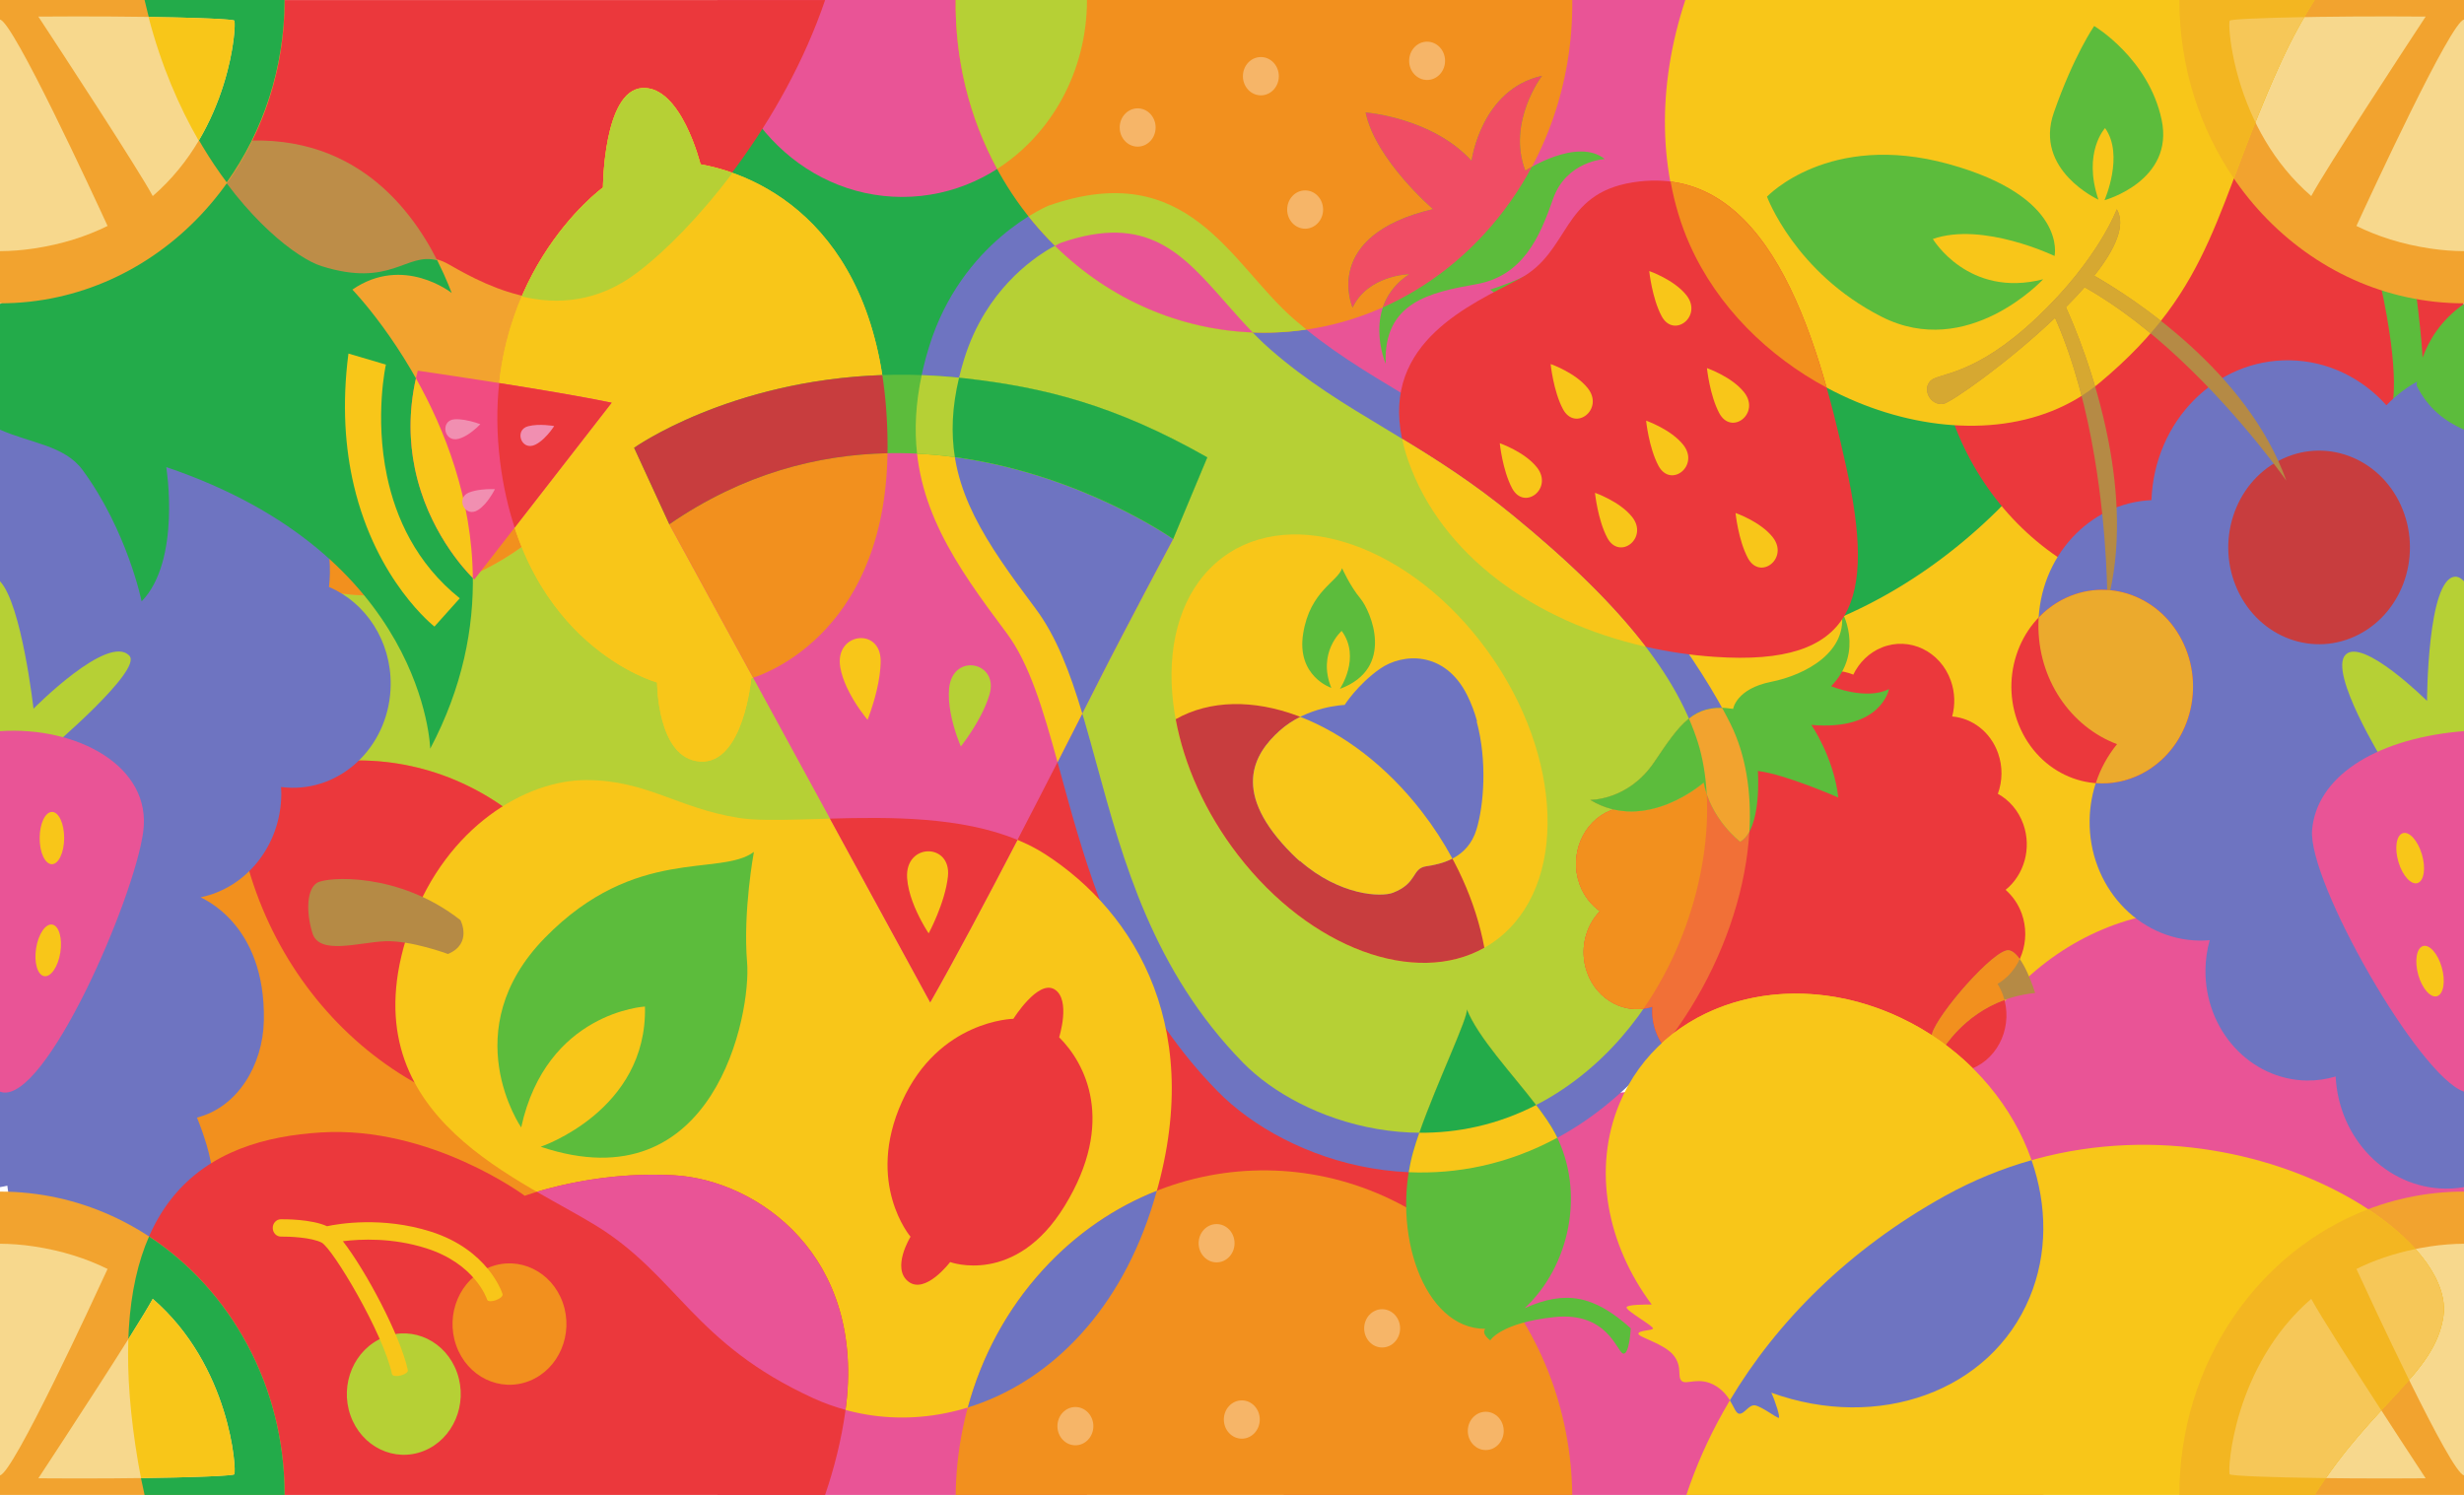 <?xml version="1.0" encoding="UTF-8"?><svg xmlns="http://www.w3.org/2000/svg" xmlns:xlink="http://www.w3.org/1999/xlink" height="388.3" preserveAspectRatio="xMidYMid meet" version="1.0" viewBox="0.0 -0.0 640.0 388.3" width="640.0" zoomAndPan="magnify"><defs><clipPath id="a"><path d="M 333 283 L 531 283 L 531 388.328 L 333 388.328 Z M 333 283"/></clipPath><clipPath id="b"><path d="M 186 337 L 283 337 L 283 388.328 L 186 388.328 Z M 186 337"/></clipPath><clipPath id="c"><path d="M 566 309 L 640 309 L 640 388.328 L 566 388.328 Z M 566 309"/></clipPath><clipPath id="d"><path d="M 33 294 L 221 294 L 221 388.328 L 33 388.328 Z M 33 294"/></clipPath><clipPath id="e"><path d="M 0 309 L 74 309 L 74 388.328 L 0 388.328 Z M 0 309"/></clipPath><clipPath id="f"><path d="M 33 321 L 74 321 L 74 388.328 L 33 388.328 Z M 33 321"/></clipPath><clipPath id="g"><path d="M 438 297 L 635 297 L 635 388.328 L 438 388.328 Z M 438 297"/></clipPath><clipPath id="h"><path d="M 566 314 L 635 314 L 635 388.328 L 566 388.328 Z M 566 314"/></clipPath><clipPath id="i"><path d="M 248 304 L 409 304 L 409 388.328 L 248 388.328 Z M 248 304"/></clipPath></defs><g><g><path d="M 470.461 79.426 C 445.805 62.879 430.34 28.559 443.066 -0.004 L 400.031 -0.004 C 388.078 42.723 347.77 65.203 306.785 72.625 C 328.996 130.152 376.766 169.945 432.125 169.945 C 481.41 169.945 524.688 138.395 549.262 90.871 C 523.188 98.445 494.965 96.043 470.461 79.426" fill="#e95496"/></g><g><path d="M 595.016 173.105 C 595.016 227.074 553.965 270.824 503.332 270.824 C 452.699 270.824 411.652 227.074 411.652 173.105 C 411.652 119.133 452.699 75.383 503.332 75.383 C 553.965 75.383 595.016 119.133 595.016 173.105" fill="#f8c619"/></g><g><path d="M 595.016 173.105 C 595.016 227.074 553.965 270.824 503.332 270.824 C 452.699 270.824 411.652 227.074 411.652 173.105 C 411.652 119.133 452.699 75.383 503.332 75.383 C 553.965 75.383 595.016 119.133 595.016 173.105" fill="#f8c619"/></g><g><path d="M 550.172 89.086 C 536.461 80.387 520.445 75.383 503.332 75.383 C 454.266 75.383 414.207 116.465 411.77 168.117 C 418.414 169.316 425.207 169.945 432.125 169.945 C 482.023 169.945 525.766 137.605 550.172 89.086" fill="#23ab4a"/></g><g><path d="M 237.934 197.715 C 237.934 249.91 198.234 292.219 149.266 292.219 C 100.297 292.219 60.598 249.91 60.598 197.715 C 60.598 145.516 100.297 103.203 149.266 103.203 C 198.234 103.203 237.934 145.516 237.934 197.715" fill="#b6d035"/></g><g><path d="M 161.664 270.73 C 161.664 311.152 130.922 343.918 93 343.918 C 55.078 343.918 24.336 311.152 24.336 270.73 C 24.336 230.309 55.078 197.539 93 197.539 C 130.922 197.539 161.664 230.309 161.664 270.73" fill="#f2901e"/></g><g><path d="M 93 197.539 C 81.418 197.539 70.516 200.609 60.941 206.008 C 64.883 254.316 102.918 292.219 149.266 292.219 C 152.484 292.219 155.664 292.031 158.797 291.676 C 160.652 285.035 161.664 278.012 161.664 270.73 C 161.664 230.309 130.922 197.539 93 197.539" fill="#eb383c"/></g><g><path d="M 640 309.535 C 640 349.957 609.258 382.727 571.332 382.727 C 533.41 382.727 502.668 349.957 502.668 309.535 C 502.668 269.113 533.41 236.344 571.332 236.344 C 609.258 236.344 640 269.113 640 309.535" fill="#e95496"/></g><g clip-path="url(#a)"><path d="M 432.125 283.164 C 377.633 283.164 333.457 330.246 333.457 388.328 L 530.789 388.328 C 530.789 330.246 486.613 283.164 432.125 283.164" fill="#e95496"/></g><g><path d="M 299.965 85.809 C 299.965 126.234 269.219 159.004 231.297 159.004 C 193.371 159.004 162.629 126.234 162.629 85.809 C 162.629 45.391 193.371 12.621 231.297 12.621 C 269.219 12.621 299.965 45.391 299.965 85.809" fill="#23ab4a"/></g><g><path d="M 165.586 81.504 C 165.586 121.93 134.84 154.695 96.918 154.695 C 58.996 154.695 28.25 121.93 28.25 81.504 C 28.25 41.086 58.996 8.316 96.918 8.316 C 134.84 8.316 165.586 41.086 165.586 81.504" fill="#f2a32f"/></g><g><path d="M 162.199 104.211 C 157.977 103.551 153.66 103.203 149.266 103.203 C 116.621 103.203 88.105 122.012 72.715 150.008 C 80.242 153.031 88.398 154.695 96.918 154.695 C 127.402 154.695 153.234 133.516 162.199 104.211" fill="#f2901e"/></g><g><path d="M 640 82.957 C 640 123.379 609.258 156.145 571.332 156.145 C 533.41 156.145 502.668 123.379 502.668 82.957 C 502.668 42.535 533.41 9.766 571.332 9.766 C 609.258 9.766 640 42.535 640 82.957" fill="#eb383c"/></g><g><path d="M 400.5 254.293 C 400.5 306.934 360.465 349.602 311.082 349.602 C 261.699 349.602 221.668 306.934 221.668 254.293 C 221.668 201.66 261.699 158.988 311.082 158.988 C 360.465 158.988 400.5 201.66 400.5 254.293" fill="#eb383c"/></g><g clip-path="url(#b)"><path d="M 234.332 337.168 C 207.82 337.168 186.332 360.074 186.332 388.328 L 282.332 388.328 C 282.332 360.074 260.844 337.168 234.332 337.168" fill="#e95496"/></g><g><path d="M 234.332 51.156 C 207.82 51.156 186.332 28.25 186.332 -0.004 L 282.332 -0.004 C 282.332 28.25 260.844 51.156 234.332 51.156" fill="#e95496"/></g><g><path d="M 272.379 53.41 C 308.723 40.727 319.562 68.438 335.977 82.797 C 354.387 98.891 374.074 105.5 398.949 125.898 C 423.824 146.293 442.141 173.227 449.473 188.02 C 464.145 217.617 445.645 269.23 409.863 292.383 C 374.074 315.523 334.223 301.852 316.211 283.422 C 275.703 241.98 278.398 187.047 261.426 164.402 C 244.445 141.754 231.293 122.613 241.312 90.086 C 249.789 62.594 272.379 53.41 272.379 53.41" fill="#6e74c1"/></g><g><path d="M 275.602 63.059 C 274.148 63.699 263.547 68.727 255.812 81.309 C 253.723 84.723 251.844 88.695 250.43 93.277 C 242.105 120.309 252.031 135.488 268.922 158.016 C 276.523 168.16 280.383 182.262 284.855 198.598 C 291.723 223.703 299.512 252.164 322.855 276.043 C 337.934 291.473 373.355 304.027 404.887 283.633 C 437.973 262.242 448.809 217.449 440.992 192.801 C 434.805 173.316 418.035 154.449 393.098 134.004 C 380.957 124.043 370.152 117.551 359.715 111.27 C 349.348 105.043 339.562 99.152 329.898 90.699 C 325.777 87.102 322.117 82.922 318.57 78.879 C 307.039 65.742 297.922 55.367 275.602 63.059" fill="#b6d035"/></g><g><path d="M 315.836 146.215 C 298.418 161.488 300.996 195.496 321.59 222.16 C 342.184 248.816 372.996 258.035 390.422 242.746 C 407.84 227.469 405.262 193.461 384.664 166.809 C 364.074 140.145 333.258 130.922 315.836 146.215" fill="#f8c619"/></g><g><path d="M 305.375 186.824 C 307.547 198.617 312.992 211.027 321.59 222.16 C 340.383 246.484 367.676 256.277 385.547 246.188 C 383.375 234.398 377.93 221.988 369.328 210.863 C 350.547 186.531 323.246 176.734 305.375 186.824" fill="#c83d3e"/></g><g><path d="M 518.969 195.625 C 517 190.09 512.25 186.555 507.062 186.113 C 507.852 183.152 507.809 179.906 506.703 176.809 C 503.984 169.156 495.957 165.301 488.777 168.199 C 485.441 169.547 482.895 172.117 481.375 175.246 C 478.289 173.98 474.777 173.855 471.441 175.199 C 468.094 176.551 465.531 179.145 464.02 182.293 C 461.695 181.895 459.25 182.105 456.895 183.059 C 451.453 185.254 448.066 190.699 447.922 196.535 C 444.547 194.691 440.484 194.305 436.66 195.848 C 430.906 198.172 427.453 204.121 427.699 210.328 C 424.758 209.27 421.461 209.25 418.332 210.512 C 411.152 213.414 407.535 221.969 410.254 229.621 C 411.324 232.633 413.227 235.043 415.562 236.695 C 411.695 240.688 410.199 246.891 412.23 252.594 C 414.828 259.906 422.262 263.734 429.188 261.535 C 429.047 263.621 429.301 265.766 430.039 267.852 C 432.758 275.508 440.789 279.355 447.969 276.461 C 448.543 276.227 449.078 275.949 449.605 275.648 C 449.684 277.125 449.969 278.609 450.488 280.066 C 453.207 287.719 461.234 291.57 468.41 288.672 C 471.691 287.348 474.223 284.836 475.746 281.773 C 479.32 287.145 485.957 289.512 492.008 287.07 C 496.449 285.277 499.527 281.309 500.578 276.73 C 504.016 278.738 508.227 279.199 512.18 277.602 C 519.359 274.703 522.973 266.148 520.254 258.496 C 519.883 257.449 519.402 256.48 518.848 255.582 C 524.812 252.082 527.621 244.355 525.141 237.371 C 524.242 234.852 522.762 232.754 520.93 231.156 C 525.723 227.297 527.773 220.398 525.539 214.102 C 524.273 210.547 521.859 207.824 518.922 206.207 C 520.117 202.922 520.234 199.18 518.969 195.625" fill="#eb383c"/></g><g><path d="M 449.984 189.152 C 448.715 191.359 447.988 193.91 447.922 196.535 C 444.547 194.691 440.484 194.305 436.66 195.848 C 430.906 198.172 427.453 204.121 427.699 210.328 C 424.758 209.27 421.461 209.25 418.332 210.512 C 411.152 213.414 407.535 221.969 410.254 229.621 C 411.324 232.633 413.227 235.043 415.562 236.695 C 411.695 240.688 410.199 246.891 412.23 252.594 C 414.828 259.906 422.262 263.734 429.188 261.535 C 429.047 263.621 429.301 265.766 430.039 267.852 C 430.562 269.316 431.281 270.641 432.148 271.809 C 452.195 246.434 460.379 211.777 449.984 189.152" fill="#f17037"/></g><g><path d="M 441.594 194.906 C 439.953 194.902 438.289 195.191 436.66 195.848 C 430.906 198.172 427.453 204.121 427.699 210.328 C 424.758 209.27 421.461 209.25 418.332 210.512 C 411.152 213.414 407.535 221.969 410.254 229.621 C 411.324 232.633 413.227 235.043 415.562 236.695 C 411.695 240.688 410.199 246.891 412.23 252.594 C 414.539 259.098 420.68 262.832 426.879 262.035 C 441.859 240.371 446.352 212.98 441.594 194.906" fill="#f2901e"/></g><g><path d="M 450.164 184.152 C 450.164 184.152 450.93 178.93 460.012 177.117 C 469.094 175.312 480.316 169.211 478.246 158.535 C 478.246 158.535 484.523 169.102 475.625 178.258 C 475.625 178.258 484.703 182.031 490.652 178.988 C 490.652 178.988 488.723 189.902 470.477 188.309 C 470.477 188.309 476.285 196.652 477.484 207.176 C 477.484 207.176 463.695 201.102 456.59 200.273 C 456.59 200.273 457.727 215.316 452.008 218.66 C 452.008 218.66 444.375 212.914 442.52 203.27 C 442.52 203.27 427.57 216.57 413.047 207.789 C 413.047 207.789 422.891 207.961 429.598 198.074 C 436.305 188.18 439.836 182.477 450.164 184.152" fill="#5cbc3c"/></g><g><path d="M 449.473 188.02 C 448.836 186.73 448.109 185.348 447.309 183.891 C 439.121 183.664 435.645 189.16 429.598 198.074 C 422.891 207.961 413.047 207.789 413.047 207.789 C 427.57 216.57 442.52 203.27 442.52 203.27 C 444.375 212.914 452.008 218.66 452.008 218.66 C 452.992 218.086 453.766 217.16 454.387 216.031 C 454.98 205.746 453.461 196.066 449.473 188.02" fill="#f2a32f"/></g><g><path d="M 438.684 186.672 C 435.602 189.105 433.004 193.047 429.598 198.074 C 422.891 207.961 413.047 207.789 413.047 207.789 C 427.57 216.57 442.52 203.27 442.52 203.27 C 442.719 204.289 442.988 205.258 443.297 206.184 C 443.023 201.32 442.254 196.793 440.992 192.801 C 440.34 190.75 439.566 188.707 438.684 186.672" fill="#5cbc3c"/></g><g><path d="M 24.93 26.488 C 21.863 26.438 22.809 29.602 11.715 40.617 C 8.234 44.074 4.074 46.992 0 49.371 L 0 59.887 C 15.051 52.277 29.355 40.473 31.223 37.668 C 33.688 33.973 27.988 26.535 24.93 26.488" fill="#5cbc3c"/></g><g><path d="M 85.453 152.477 C 85.59 151.281 85.672 150.066 85.688 148.828 C 85.953 129.77 71.676 114.094 53.797 113.812 C 46.516 113.699 39.762 116.152 34.293 120.391 C 30.348 106.074 18.027 95.523 3.293 95.289 C 2.184 95.273 1.086 95.316 0 95.414 L 0 308.375 C 0.641 308.266 1.277 308.156 1.906 308.004 C 3.449 321.941 14.457 332.859 27.984 333.078 C 42.719 333.309 54.848 320.762 55.066 305.051 C 55.125 300.898 52.617 293.895 51.164 290.305 C 61.648 287.672 68.293 276.73 68.531 265.16 C 69.051 239.57 52.105 233.273 52.102 233.082 C 63.891 230.695 72.887 219.754 73.07 206.461 C 73.078 205.781 73.039 205.105 72.996 204.441 C 73.898 204.555 74.797 204.621 75.719 204.641 C 89.73 204.863 101.262 192.934 101.473 177.996 C 101.633 166.445 94.961 156.508 85.453 152.477" fill="#6e74c1"/></g><g><path d="M 91.523 75.23 C 104.777 66.113 117.328 76.105 117.328 76.105 C 113.105 65.312 98.273 30.562 56.172 37.359 C 14.074 44.156 15.973 72.637 15.973 72.637 C 9.117 73.898 3.934 76.199 0 78.945 L 0 111.617 C 7.949 115.148 16.738 115.68 21.461 122.105 C 33.07 137.914 36.793 156.219 36.793 156.219 C 47.117 145.539 43.188 121.34 43.188 121.34 C 110.477 144.094 111.746 194.48 111.746 194.48 C 145.449 130.656 91.523 75.23 91.523 75.23" fill="#23ab4a"/></g><g><path d="M 622.605 57.184 C 622.605 57.184 616.547 36.566 612.176 36.027 C 607.812 35.492 603.582 40.793 604.84 44.074 C 606.105 47.359 612.668 48.164 618.219 73.438 C 623.773 98.711 621.215 105.84 621.215 105.84 C 621.215 105.84 628.512 111.73 629.32 101.25 C 630.121 90.766 625.988 65.398 625.988 65.398 C 630.492 64.246 635.281 62.273 640 59.887 L 640 49.371 C 631.09 54.57 622.605 57.184 622.605 57.184" fill="#5cbc3c"/></g><g><path d="M 619.844 105.273 C 613.516 98.211 604.637 93.746 594.746 93.59 C 575.449 93.281 559.543 109.469 558.82 129.918 C 542.695 130.617 529.711 144.637 529.461 162.047 C 529.266 176.426 537.828 188.773 549.883 193.309 C 545.543 198.605 542.867 205.508 542.758 213.098 C 542.523 230.094 555.258 244.074 571.203 244.328 C 572.129 244.344 573.043 244.309 573.945 244.23 C 573.281 246.641 572.887 249.184 572.848 251.816 C 572.625 267.527 584.402 280.449 599.137 280.684 C 601.75 280.723 604.273 280.348 606.664 279.637 C 607.457 295.672 619.785 308.527 635.066 308.77 C 635.719 308.777 636.359 308.762 637 308.727 L 637 305.191 L 637 308.727 C 638.016 308.668 639.012 308.539 640 308.375 L 640 95.414 C 632.188 96.117 625.148 99.742 619.844 105.273" fill="#6e74c1"/></g><g><path d="M 627.695 100.172 C 630.797 106.328 635.25 109.508 640 111.617 L 640 78.945 C 627.879 87.414 627.695 100.172 627.695 100.172" fill="#5cbc3c"/></g><g><path d="M 106.91 239.633 C 116.062 214.816 136.539 202.617 152.262 202.637 C 167.98 202.645 176.035 209.961 191.918 212.469 C 207.805 214.977 248.129 206.855 271.5 221.914 C 294.863 236.98 314.188 267.938 298.91 314.5 C 283.637 361.066 242.574 377.527 211.305 363.234 C 180.035 348.938 176.012 331.312 154.582 318.234 C 133.145 305.145 88.891 288.512 106.91 239.633" fill="#f8c619"/></g><g><path d="M 116.355 247.816 C 116.355 247.816 106.789 244.242 100.035 244.504 C 93.273 244.773 82.953 248.188 81.168 242.445 C 79.387 236.699 79.742 230.922 82.348 229.328 C 84.957 227.727 103.609 226.465 119.594 239.016 C 119.594 239.016 122.812 245.105 116.355 247.816" fill="#b58a45"/></g><g clip-path="url(#c)"><path d="M 566.07 388.328 L 640 388.328 L 640 309.535 C 599.172 309.535 566.07 344.809 566.07 388.328" fill="#f2a32f"/></g><g><path d="M 579.137 382.961 C 578.547 381.91 580.137 354.844 600.324 337.395 C 604.324 344.781 624.543 375.648 630.043 384.016 C 603.465 384.234 579.492 383.598 579.137 382.961" fill="#f7d88d"/></g><g><path d="M 631.156 323.781 C 623.809 324.887 617.508 326.949 612.059 329.633 C 615.793 337.754 636.621 382.812 640 383.234 L 640 323.082 C 637.16 323.105 634.219 323.32 631.156 323.781" fill="#f7d88d"/></g><g clip-path="url(#d)"><path d="M 219.555 366.734 C 225.273 326.191 196.602 306.508 175.082 305.297 C 153.562 304.078 136.312 310.625 136.312 310.625 C 136.312 310.625 111.797 292.402 83.363 294.172 C 54.934 295.941 23.949 309.828 35.891 380.008 C 36.375 382.867 36.938 385.633 37.555 388.328 L 214.312 388.328 C 216.699 381.32 218.52 374.086 219.555 366.734" fill="#eb383c"/></g><g><path d="M 175.082 305.297 C 159.02 304.387 145.34 307.801 139.434 309.594 C 144.949 312.781 150.234 315.582 154.582 318.234 C 176.012 331.312 180.035 348.938 211.305 363.234 C 214.012 364.469 216.789 365.457 219.613 366.234 C 225.023 326.035 196.512 306.5 175.082 305.297" fill="#e95496"/></g><g><path d="M 135.371 292.867 C 135.371 292.867 118.004 267.656 141.547 243.594 C 165.09 219.52 187.039 227.855 195.816 221.301 C 195.816 221.301 192.941 236.777 194.047 249.973 C 195.156 263.172 185.727 313.066 140.441 297.887 C 140.441 297.887 168.195 288.559 167.523 261.465 C 167.523 261.465 141.941 262.871 135.371 292.867" fill="#5cbc3c"/></g><g clip-path="url(#e)"><path d="M 73.926 388.328 L 0 388.328 L 0 309.535 C 40.828 309.535 73.926 344.809 73.926 388.328" fill="#f2a32f"/></g><g clip-path="url(#f)"><path d="M 38.711 321.191 C 33.086 334.055 31.258 352.797 35.891 380.008 C 36.375 382.867 36.938 385.633 37.555 388.328 L 73.926 388.328 C 73.926 359.941 59.84 335.062 38.711 321.191" fill="#23ab4a"/></g><g><path d="M 60.863 382.961 C 61.453 381.91 59.863 354.844 39.676 337.395 C 35.676 344.781 15.457 375.648 9.957 384.016 C 36.535 384.234 60.504 383.598 60.863 382.961" fill="#f7d88d"/></g><g><path d="M 39.676 337.395 C 38.574 339.426 36.242 343.242 33.332 347.871 C 33.016 356.992 33.781 367.621 35.891 380.008 C 36.117 381.344 36.363 382.66 36.621 383.961 C 50.707 383.773 60.633 383.367 60.863 382.961 C 61.453 381.91 59.863 354.844 39.676 337.395" fill="#f8c619"/></g><g><path d="M 8.848 323.781 C 16.191 324.887 22.492 326.949 27.941 329.633 C 24.203 337.754 3.375 382.812 0 383.234 L 0 323.082 C 2.84 323.105 5.781 323.32 8.848 323.781" fill="#f7d88d"/></g><g><path d="M 566.07 -0.004 L 640 -0.004 L 640 78.793 C 599.172 78.793 566.07 43.516 566.07 -0.004" fill="#f2a32f"/></g><g><path d="M 579.137 5.367 C 578.547 6.414 580.137 33.484 600.324 50.93 C 604.324 43.543 624.543 12.676 630.043 4.309 C 603.465 4.094 579.492 4.73 579.137 5.367" fill="#f7d88d"/></g><g><path d="M 631.156 64.543 C 623.809 63.441 617.508 61.379 612.059 58.691 C 615.793 50.574 636.621 5.512 640 5.09 L 640 65.242 C 637.16 65.223 634.219 65.008 631.156 64.543" fill="#f7d88d"/></g><g><path d="M 37.555 0.023 C 47.57 43.711 73.836 65.84 83.477 68.895 C 103.793 75.324 106.191 62.676 116.723 68.758 C 127.258 74.836 146.73 84.914 165.621 70.508 C 181.09 58.703 203.539 31.68 214.312 0.023 L 37.555 0.023" fill="#eb383c"/></g><g><path d="M 56.172 37.359 C 54.902 37.566 53.672 37.793 52.48 38.035 C 63.797 56.988 77.18 67.121 83.477 69.117 C 101.598 74.852 105.469 65.422 113.562 67.625 C 106.348 53.422 90.133 31.879 56.172 37.359" fill="#bd8d48"/></g><g><path d="M 73.926 -0.004 L 0 -0.004 L 0 78.793 C 40.828 78.793 73.926 43.516 73.926 -0.004" fill="#f2a32f"/></g><g><path d="M 37.555 0 C 42.238 20.418 50.465 36.129 58.891 47.383 C 68.281 34.215 73.871 17.805 73.922 0 L 37.555 0" fill="#23ab4a"/></g><g><path d="M 60.863 5.367 C 61.453 6.414 59.863 33.484 39.676 50.93 C 35.676 43.543 15.457 12.676 9.957 4.309 C 36.535 4.094 60.504 4.73 60.863 5.367" fill="#f7d88d"/></g><g><path d="M 60.863 5.367 C 60.645 4.977 51.617 4.586 38.574 4.395 C 41.863 17.004 46.5 27.691 51.613 36.551 C 60.523 21.543 61.305 6.152 60.863 5.367" fill="#f8c619"/></g><g><path d="M 8.848 64.543 C 16.191 63.441 22.492 61.379 27.941 58.691 C 24.203 50.574 3.375 5.512 0 5.09 L 0 65.242 C 2.84 65.223 5.781 65.008 8.848 64.543" fill="#f7d88d"/></g><g><path d="M 592.426 16.242 C 575.195 53.91 575.422 74.324 545.383 99.41 C 515.344 124.504 457.469 105.164 438.898 63.555 C 430.777 45.355 430.246 22.66 437.75 -0.004 L 601.215 -0.004 C 598.223 4.711 595.254 10.055 592.426 16.242" fill="#f8c619"/></g><g><path d="M 601.215 -0.004 L 566.07 -0.004 C 566.07 17.328 571.336 33.348 580.238 46.359 C 583.582 37.492 587.199 27.664 592.426 16.242 C 595.254 10.055 598.223 4.711 601.215 -0.004" fill="#f3b621"/></g><g><path d="M 598.523 4.441 C 587.059 4.648 579.34 5.008 579.137 5.367 C 578.742 6.066 579.332 18.438 585.82 31.773 C 587.75 26.918 589.895 21.77 592.426 16.242 C 594.402 11.922 596.449 8.016 598.523 4.441" fill="#f6c758"/></g><g><path d="M 440.047 90.66 C 440.047 90.66 431.945 107.621 413.23 100.566 C 394.512 93.512 392.758 78.516 387.012 75.223 C 387.012 75.223 395.691 72.652 402.117 68.402 C 408.547 64.148 436.57 55.957 441.219 86.352 C 441.219 86.352 428.871 72.82 415.234 80.625 C 415.234 80.625 422.953 95.059 440.047 90.66" fill="#5cbc3c"/></g><g clip-path="url(#g)"><path d="M 601.215 388.328 L 438.023 388.328 C 447.672 359.172 470.152 330.062 505.207 310.645 C 567.516 276.133 638.32 317.043 634.645 341.953 C 632.438 356.914 616.465 364.316 601.215 388.328" fill="#f8c619"/></g><g clip-path="url(#h)"><path d="M 615.117 314.125 C 586.531 325.012 566.07 354.117 566.07 388.328 L 601.215 388.328 C 616.465 364.316 632.438 356.914 634.645 341.953 C 635.914 333.328 628.258 322.789 615.117 314.125" fill="#f3b621"/></g><g><path d="M 627.402 324.461 C 621.641 325.637 616.551 327.418 612.059 329.633 C 613.883 333.602 619.793 346.387 625.746 358.48 C 630.406 353.117 633.723 348.191 634.645 341.953 C 635.438 336.562 632.746 330.422 627.402 324.461" fill="#f6c758"/></g><g><path d="M 579.137 382.961 C 579.367 383.375 589.637 383.789 604.117 383.969 C 609.109 376.773 614.082 371.195 618.527 366.383 C 611.09 354.91 602.742 341.863 600.324 337.395 C 580.137 354.844 578.547 381.91 579.137 382.961" fill="#f6c758"/></g><g><path d="M 504.453 272.648 C 505.055 272.219 512.039 259.609 528.605 257.949 C 528.605 257.949 525.477 247.488 521.816 246.859 C 518.168 246.223 503.215 263.438 501.82 268.57 C 500.434 273.711 498.664 276.758 504.453 272.648" fill="#b58a45"/></g><g><path d="M 521.816 246.859 C 518.168 246.223 503.215 263.438 501.82 268.57 C 500.434 273.711 498.664 276.758 504.453 272.648 C 504.949 272.297 509.754 263.73 520.637 259.758 C 520.523 259.336 520.402 258.91 520.254 258.496 C 519.883 257.449 519.402 256.48 518.848 255.582 C 521.406 254.078 523.383 251.789 524.613 249.125 C 523.754 247.922 522.805 247.027 521.816 246.859" fill="#f2901e"/></g><g><path d="M 493.672 264.383 C 464.25 250.473 431.559 260.449 420.645 286.656 C 413.559 303.68 417.406 323.359 429.027 338.883 C 427.516 338.863 422.598 338.852 422.48 339.605 C 422.332 340.5 429.719 344.594 429.348 345.133 C 428.973 345.68 425.695 345.539 425.551 346.441 C 425.41 347.332 432.316 349.043 434.703 352.074 C 437.094 355.102 435.551 357.578 436.805 358.727 C 438.051 359.867 441.324 357.398 445.641 360.012 C 449.961 362.633 450.281 366.965 451.668 367.227 C 453.066 367.469 454.211 364.773 455.891 365.074 C 457.555 365.375 461.277 368.188 461.969 368.32 C 462.551 368.422 461.074 363.902 460.086 361.777 C 487.844 371.816 516.992 361.508 527.176 337.039 C 538.086 310.824 523.09 278.293 493.672 264.383" fill="#f8c619"/></g><g><path d="M 447.969 276.461 C 448.543 276.227 449.078 275.949 449.605 275.648 C 449.684 277.125 449.969 278.609 450.488 280.066 C 453.207 287.719 461.234 291.57 468.41 288.672 C 471.691 287.348 474.223 284.836 475.746 281.773 C 479.32 287.145 485.957 289.512 492.008 287.07 C 496.449 285.277 499.527 281.309 500.578 276.73 C 504.016 278.738 508.227 279.199 512.18 277.602 C 512.262 277.57 512.332 277.527 512.41 277.492 C 507.125 272.262 500.828 267.766 493.672 264.383 C 471.152 253.734 446.727 257.098 431.605 271.008 C 435.152 276.492 441.859 278.926 447.969 276.461" fill="#f8c619"/></g><g><path d="M 451.668 367.227 C 453.066 367.469 454.211 364.773 455.891 365.074 C 457.555 365.375 461.277 368.188 461.969 368.32 C 462.551 368.422 461.074 363.902 460.086 361.777 C 487.844 371.816 516.992 361.508 527.176 337.039 C 531.91 325.664 531.758 313.098 527.676 301.379 C 520.156 303.504 512.625 306.535 505.207 310.645 C 480.09 324.559 461.434 343.441 449.32 363.762 C 450.406 365.535 450.859 367.074 451.668 367.227" fill="#6e74c1"/></g><g><path d="M 623.551 131.148 C 629.281 143.621 624.438 158.684 612.73 164.789 C 601.035 170.891 586.91 165.727 581.176 153.258 C 575.449 140.789 580.289 125.73 591.992 119.625 C 603.691 113.516 617.824 118.68 623.551 131.148" fill="#c83d3e"/></g><g><path d="M 530.691 72.543 C 530.691 72.543 511.129 93.695 488.664 82.246 C 466.203 70.805 458.961 51.09 458.961 51.09 C 458.961 51.09 474.98 34.047 506.074 42.598 C 537.168 51.148 533.652 66.496 533.652 66.496 C 533.652 66.496 515.047 57.539 502.039 62.078 C 502.039 62.078 511.254 77.535 530.691 72.543" fill="#5cbc3c"/></g><g><path d="M 545.043 51.867 C 545.043 51.867 528.25 44.219 533.457 29.273 C 538.668 14.332 543.945 6.754 543.945 6.754 C 543.945 6.754 558.062 15.152 561.453 31.074 C 564.848 47.004 546.621 52.012 546.621 52.012 C 546.621 52.012 551.805 40.293 546.77 33.27 C 546.77 33.27 540.895 39.551 545.043 51.867" fill="#5cbc3c"/></g><g><path d="M 549.812 54.363 C 549.812 54.363 544.98 67.504 528.855 82.672 C 512.73 97.844 503.645 96.793 501.445 98.902 C 499.25 101.02 501.215 105.297 504.668 104.945 C 506.508 104.758 521.422 94.336 533.785 82.566 C 538.859 93.984 542.035 106.902 544.023 118.711 C 547.496 139.297 547.367 156.504 547.367 156.504 C 551.117 142.613 550.176 127.605 547.641 114.504 C 544.383 97.664 538.504 83.965 536.602 79.801 C 538.32 78.074 539.949 76.344 541.457 74.621 C 550.301 79.59 558.66 86.262 566 93.117 C 582.512 108.539 593.863 124.887 593.863 124.887 C 588.762 110.66 578.801 98.797 568.875 89.77 C 558.879 80.68 548.914 74.465 543.965 71.621 C 549.332 64.855 552.281 58.535 549.812 54.363" fill="#b58a45"/></g><g><path d="M 543.965 71.621 C 549.332 64.855 552.281 58.535 549.812 54.363 C 549.812 54.363 544.98 67.504 528.855 82.672 C 512.73 97.844 503.645 96.793 501.445 98.902 C 499.25 101.02 501.215 105.297 504.668 104.945 C 506.508 104.758 521.422 94.336 533.785 82.566 C 536.645 89.004 538.887 95.922 540.668 102.844 C 541.871 102.082 543.043 101.258 544.176 100.375 C 541.211 90.312 537.934 82.719 536.602 79.801 C 538.32 78.074 539.949 76.344 541.457 74.621 C 547.445 77.984 553.199 82.141 558.578 86.594 C 559.516 85.512 560.422 84.434 561.277 83.355 C 554.098 77.715 547.645 73.738 543.965 71.621" fill="#d6a831"/></g><g><path d="M 567.215 167.305 C 572.941 179.773 568.098 194.832 556.398 200.938 C 544.699 207.043 530.57 201.883 524.844 189.41 C 519.117 176.941 523.957 161.883 535.66 155.777 C 547.359 149.676 561.488 154.836 567.215 167.305" fill="#eb383c"/></g><g><path d="M 556.398 200.938 C 568.098 194.832 572.941 179.773 567.215 167.305 C 561.488 154.836 547.359 149.676 535.66 155.777 C 533.332 156.992 531.281 158.566 529.523 160.398 C 529.492 160.945 529.469 161.492 529.461 162.047 C 529.266 176.426 537.828 188.773 549.883 193.309 C 547.48 196.242 545.586 199.672 544.359 203.434 C 548.375 203.742 552.52 202.961 556.398 200.938" fill="#ebaa2d"/></g><g clip-path="url(#i)"><path d="M 384.234 328.305 C 352.578 295.375 301.883 296.016 270.988 329.766 C 256.031 346.09 248.477 367.176 248.23 388.328 L 408.379 388.328 C 408.125 366.496 400.059 344.762 384.234 328.305" fill="#f2901e"/></g><g><path d="M 298.91 314.5 C 299.484 312.754 299.992 311.035 300.469 309.336 C 289.672 313.59 279.566 320.398 270.988 329.766 C 261.445 340.184 254.93 352.539 251.391 365.613 C 271.383 359.449 289.77 342.375 298.91 314.5" fill="#6e74c1"/></g><g><path d="M 396 339.832 C 407.789 328.867 411.797 309.57 404.031 294.617 C 399.145 285.199 384.934 272.02 380.973 262.152 C 381.715 264.004 370.625 286.535 367.055 299.273 C 361.293 319.695 369.66 345.223 385.777 345.184 C 384.672 346.504 387.082 348.176 387.082 348.176 C 387.082 348.176 389.754 343.637 403.668 342.141 C 417.602 340.648 419.949 351.199 421.586 351.609 C 423.242 352.031 423.57 345.047 423.57 345.047 C 413.938 336.387 406.559 335.121 396 339.832" fill="#5cbc3c"/></g><g><path d="M 404.484 295.547 C 404.336 295.234 404.188 294.926 404.031 294.617 C 399.145 285.199 384.934 272.02 380.973 262.152 C 381.715 264.004 370.625 286.535 367.055 299.273 C 366.57 300.988 366.195 302.738 365.906 304.504 C 378.336 305.043 391.586 302.527 404.484 295.547" fill="#f8c619"/></g><g><path d="M 368.656 294.25 C 378.492 294.34 388.859 292.262 398.992 287.051 C 392.742 278.883 383.953 269.582 380.973 262.152 C 381.625 263.777 373.148 281.367 368.656 294.25" fill="#23ab4a"/></g><g><path d="M 248.23 -0.004 C 247.965 22.543 256.012 45.16 272.344 62.156 C 303.992 95.086 354.711 94.434 385.594 60.699 C 401.062 43.816 408.633 21.855 408.379 -0.004 L 248.23 -0.004" fill="#f2901e"/></g><g><path d="M 282.332 -0.004 L 248.23 -0.004 C 248.051 15.176 251.656 30.379 259.008 43.883 C 272.98 34.941 282.332 18.633 282.332 -0.004" fill="#b6d035"/></g><g><path d="M 339.316 85.602 C 338.199 84.695 337.086 83.762 335.977 82.797 C 319.562 68.438 308.723 40.727 272.379 53.41 C 272.379 53.41 270.293 54.262 267.16 56.203 C 268.789 58.25 270.508 60.242 272.344 62.156 C 290.766 81.32 315.645 89.09 339.316 85.602" fill="#b6d035"/></g><g><path d="M 318.57 78.879 C 307.039 65.742 297.922 55.367 275.602 63.059 C 275.344 63.172 274.785 63.43 274.012 63.844 C 288.582 78.168 306.891 85.645 325.375 86.352 C 323.016 83.918 320.766 81.379 318.57 78.879" fill="#e95496"/></g><g><path d="M 230.539 115.785 C 230.402 62.375 200.52 46.004 181.953 42.68 C 181.953 42.68 176.941 22.293 166.836 22.875 C 156.734 23.473 156.617 48.703 156.617 48.703 C 156.617 48.703 123.898 72.363 129.914 120.07 C 135.926 167.785 170.668 177.285 170.668 177.285 C 170.668 177.285 170.648 197.141 181.887 197.82 C 193.137 198.484 195.137 176.191 195.137 176.191 C 195.137 176.191 230.648 166.68 230.539 115.785" fill="#f8c619"/></g><g><path d="M 230.539 115.785 C 230.402 62.375 200.52 46.004 181.953 42.68 C 181.953 42.68 176.941 22.293 166.836 22.875 C 156.734 23.473 156.617 48.703 156.617 48.703 C 156.617 48.703 123.898 72.363 129.914 120.07 C 135.926 167.785 170.668 177.285 170.668 177.285 C 170.668 177.285 170.648 197.141 181.887 197.82 C 193.137 198.484 195.137 176.191 195.137 176.191 C 195.137 176.191 230.648 166.68 230.539 115.785" fill="#f8c619"/></g><g><path d="M 165.621 70.727 C 172.934 65.152 181.805 56.168 190.266 44.902 C 187.352 43.871 184.539 43.141 181.953 42.68 C 181.953 42.68 176.941 22.293 166.836 22.875 C 156.734 23.473 156.617 48.703 156.617 48.703 C 156.617 48.703 143.621 58.113 135.52 77.016 C 144.676 79.164 155.234 78.648 165.621 70.727" fill="#b6d035"/></g><g><path d="M 479.516 121.18 C 471.82 86.25 458.859 41.848 424.098 47.375 C 405.336 50.359 408.004 65.371 394.613 72.461 C 382.121 79.086 358.871 88.801 364.168 113.957 C 373.238 119.457 382.672 125.449 393.098 134.004 C 407.387 145.719 418.988 156.914 427.461 168.008 C 433.25 169.312 439.234 170.207 445.34 170.625 C 481.996 173.164 487.203 156.102 479.516 121.18" fill="#eb383c"/></g><g><path d="M 433.922 47.168 C 434.965 52.914 436.609 58.422 438.898 63.555 C 446.121 79.738 459.293 92.551 474.457 100.695 C 467.156 74.859 455.609 49.938 433.922 47.168" fill="#f2901e"/></g><g><path d="M 416.832 41.32 C 416.832 41.32 406.812 41.762 403.34 51.789 C 399.871 61.82 395.434 71.688 383.469 73.82 C 371.508 75.953 359.289 78.469 359.914 94.488 C 359.914 94.488 353.461 79.512 366.035 71.223 C 366.035 71.223 355.348 71.441 351.316 79.891 C 351.316 79.891 343.02 61.211 372.207 54.32 C 372.207 54.32 357.273 41.523 354.707 29.211 C 354.707 29.211 371.941 30.512 382.223 41.777 C 382.223 41.777 384.668 23.195 400.512 19.699 C 400.512 19.699 391.367 31.746 396.184 44.332 C 396.184 44.332 409.621 35.547 416.832 41.32" fill="#5cbc3c"/></g><g><path d="M 397.898 43.32 C 396.82 43.914 396.184 44.332 396.184 44.332 C 391.367 31.746 400.512 19.699 400.512 19.699 C 384.668 23.195 382.223 41.777 382.223 41.777 C 371.941 30.512 354.707 29.211 354.707 29.211 C 357.273 41.523 372.207 54.32 372.207 54.32 C 343.02 61.211 351.316 79.891 351.316 79.891 C 355.348 71.441 366.035 71.223 366.035 71.223 C 362.289 73.691 360.242 76.754 359.199 79.844 C 368.836 75.551 377.84 69.164 385.594 60.699 C 390.484 55.359 394.582 49.512 397.898 43.32" fill="#f04d64"/></g><g><path d="M 402.762 94.57 C 402.762 94.57 403.469 101.594 405.957 106.27 C 409.129 112.215 416.73 106.316 412.418 100.852 C 409.211 96.797 402.762 94.57 402.762 94.57" fill="#f8c619"/></g><g><path d="M 428.375 70.41 C 428.375 70.41 429.09 77.43 431.578 82.105 C 434.742 88.051 442.348 82.152 438.031 76.691 C 434.824 72.637 428.375 70.41 428.375 70.41" fill="#f8c619"/></g><g><path d="M 427.559 109.277 C 427.559 109.277 428.27 116.301 430.762 120.973 C 433.93 126.926 441.527 121.027 437.219 115.562 C 434.008 111.508 427.559 109.277 427.559 109.277" fill="#f8c619"/></g><g><path d="M 389.551 115.133 C 389.551 115.133 390.262 122.156 392.75 126.828 C 395.918 132.781 403.523 126.883 399.207 121.418 C 396.004 117.359 389.551 115.133 389.551 115.133" fill="#f8c619"/></g><g><path d="M 414.281 128.016 C 414.281 128.016 414.988 135.035 417.48 139.711 C 420.648 145.656 428.25 139.758 423.934 134.297 C 420.73 130.238 414.281 128.016 414.281 128.016" fill="#f8c619"/></g><g><path d="M 443.363 95.625 C 443.363 95.625 444.07 102.648 446.562 107.324 C 449.734 113.27 457.34 107.371 453.02 101.91 C 449.816 97.852 443.363 95.625 443.363 95.625" fill="#f8c619"/></g><g><path d="M 450.793 133.258 C 450.793 133.258 451.492 140.277 453.988 144.949 C 457.156 150.902 464.758 145.004 460.441 139.539 C 457.238 135.48 450.793 133.258 450.793 133.258" fill="#f8c619"/></g><g><path d="M 427.457 168.004 C 418.984 156.91 407.387 145.719 393.098 134.004 C 382.676 125.457 373.242 119.461 364.18 113.965 C 364.555 115.77 365.066 117.648 365.754 119.617 C 374.336 144.141 398.441 161.449 427.457 168.004" fill="#f8c619"/></g><g><path d="M 190.227 166.172 L 236.484 250.969 L 241.609 260.367 C 253.891 238.828 273.793 199.891 285.648 176.414 C 291.535 164.766 304.715 140.027 304.715 140.027 C 298.195 132.438 285.391 111.766 241.918 109.703 C 186.113 108.391 173.848 136.184 173.848 136.184 L 190.227 166.172" fill="#e95496"/></g><g><path d="M 241.609 260.367 C 247.879 249.375 256.125 233.855 264.277 218.176 C 249.676 212.113 231.078 212.211 215.582 212.652 L 236.484 250.969 L 241.609 260.367" fill="#eb383c"/></g><g><path d="M 304.715 140.027 C 298.195 132.438 285.391 111.766 241.918 109.703 C 240.539 109.672 239.191 109.66 237.863 109.664 C 237.223 131.145 248.156 146.699 261.426 164.402 C 267.352 172.309 270.879 184.152 274.688 197.98 C 278.719 190.105 282.473 182.703 285.648 176.414 C 291.535 164.766 304.715 140.027 304.715 140.027" fill="#f8c619"/></g><g><path d="M 304.715 140.027 C 298.48 132.77 286.48 113.566 247.457 110.094 C 246.984 127.586 255.867 140.609 268.922 158.016 C 274.383 165.301 277.906 174.633 281.121 185.359 C 282.727 182.199 284.246 179.195 285.648 176.414 C 291.535 164.766 304.715 140.027 304.715 140.027" fill="#6e74c1"/></g><g><path d="M 230.539 115.785 C 230.531 113.754 230.469 111.793 230.379 109.867 C 184.391 112.305 173.848 136.184 173.848 136.184 L 190.227 166.172 L 195.613 176.047 C 199.816 174.699 230.645 163.211 230.539 115.785" fill="#f2901e"/></g><g><path d="M 246.898 185.086 C 247.766 189.844 249.57 193.902 249.57 193.902 C 249.57 193.902 252.402 190.363 254.719 185.926 C 255.641 184.152 256.484 182.23 257.031 180.34 C 259.457 171.898 247.531 169.52 246.539 178.68 C 246.316 180.758 246.516 182.988 246.898 185.086" fill="#b6d035"/></g><g><path d="M 235.613 228.086 C 235.887 232.203 237.867 236.562 239.395 239.395 C 240.398 241.254 241.215 242.457 241.215 242.457 C 241.215 242.457 245.48 234.562 246.215 227.664 C 246.672 223.32 243.93 221.133 241.117 221.141 C 238.25 221.148 235.309 223.441 235.613 228.086" fill="#f8c619"/></g><g><path d="M 173.848 136.184 C 199.875 118.266 226.559 115.691 248.973 118.875 C 281.254 123.469 304.715 140.027 304.715 140.027 L 313.586 118.805 C 289.262 104.984 270.73 100.59 250.918 98.309 C 198.512 92.27 164.703 116.316 164.703 116.316 L 173.848 136.184" fill="#5cbc3c"/></g><g><path d="M 304.715 140.027 L 313.586 118.805 C 289.262 104.984 270.73 100.59 250.918 98.309 C 246.965 97.852 243.133 97.586 239.398 97.449 C 237.812 104.879 237.5 111.598 238.199 117.844 C 241.883 118.023 245.477 118.379 248.973 118.875 C 281.254 123.469 304.715 140.027 304.715 140.027" fill="#b6d035"/></g><g><path d="M 304.715 140.027 L 313.586 118.805 C 289.262 104.984 270.73 100.59 250.918 98.309 C 250.305 98.238 249.711 98.191 249.102 98.129 C 247.273 105.785 247.02 112.484 248.02 118.75 C 248.336 118.789 248.656 118.832 248.973 118.875 C 281.254 123.469 304.715 140.027 304.715 140.027" fill="#23ab4a"/></g><g><path d="M 229.172 97.434 C 189.355 98.805 164.703 116.316 164.703 116.316 L 173.848 136.184 C 193.043 122.969 212.59 118.105 230.52 117.738 C 230.531 117.094 230.539 116.445 230.539 115.785 C 230.52 109.105 230.039 103.004 229.172 97.434" fill="#c83d3e"/></g><g><path d="M 218.258 173.367 C 218.562 175.117 219.191 176.875 219.945 178.523 C 222.105 183.207 225.34 186.977 225.34 186.977 C 225.34 186.977 226.711 183.602 227.711 179.355 C 228.289 176.922 228.742 174.211 228.742 171.672 C 228.746 162.844 216.684 164.297 218.258 173.367" fill="#f8c619"/></g><g><path d="M 33.621 170.355 C 28.113 164.41 8.703 184.094 8.703 184.094 C 8.703 184.094 5.633 156.98 0 150.988 L 0 193.965 C 7.73 193.598 12.965 194.496 12.965 194.496 C 12.965 194.496 37.066 174.062 33.621 170.355" fill="#b6d035"/></g><g><path d="M 0 189.934 L 0 283.574 C 0.148 283.625 0.297 283.676 0.441 283.707 C 11.836 286.473 34.777 233.707 37.191 216.133 C 39.551 199.016 19.961 188.582 0 189.934" fill="#e95496"/></g><g><path d="M 15.668 247.434 C 15.082 251.133 13.195 253.883 11.469 253.566 C 9.73 253.262 8.793 250.008 9.383 246.305 C 9.965 242.613 11.852 239.863 13.582 240.176 C 15.316 240.48 16.25 243.734 15.668 247.434" fill="#f8c619"/></g><g><path d="M 16.668 217.719 C 16.652 221.469 15.211 224.504 13.469 224.492 C 11.707 224.488 10.285 221.449 10.301 217.688 C 10.309 213.941 11.754 210.902 13.516 210.914 C 15.273 210.914 16.684 213.969 16.668 217.719" fill="#f8c619"/></g><g><path d="M 637.633 149.816 C 630.48 150.34 630.398 182.074 630.398 182.074 C 630.398 182.074 613.68 165.488 609.227 170.082 C 604.762 174.68 619.148 197.992 619.148 197.992 C 626.746 195.266 634.102 194.246 640 193.965 L 640 150.988 C 639.254 150.195 638.465 149.758 637.633 149.816" fill="#b6d035"/></g><g><path d="M 638.477 190.055 C 616.383 192.219 601.707 202.023 600.543 215.594 C 599.395 229.008 628.293 279.637 640 283.574 L 640 189.934 C 639.492 189.969 638.98 190.004 638.477 190.055" fill="#e95496"/></g><g><path d="M 629.051 221.887 C 630.129 225.441 629.633 228.812 627.969 229.383 C 626.289 229.953 624.055 227.527 622.984 223.945 C 621.918 220.379 622.398 217.023 624.078 216.445 C 625.754 215.871 627.973 218.309 629.051 221.887" fill="#f8c619"/></g><g><path d="M 634.223 251.285 C 635.25 254.875 634.703 258.219 633.023 258.766 C 631.34 259.312 629.145 256.844 628.125 253.254 C 627.113 249.664 627.652 246.312 629.324 245.766 C 631 245.227 633.199 247.684 634.223 251.285" fill="#f8c619"/></g><g><path d="M 276.516 313.289 C 289.945 291.398 281.855 276.137 275.102 269.449 C 275.102 269.449 278.199 259.68 273.922 257.016 C 269.637 254.363 263.219 264.652 263.219 264.652 C 263.219 264.652 243.863 264.938 234.281 286.18 C 224.691 307.418 236.5 321.266 236.5 321.266 C 236.5 321.266 231.484 329.383 235.906 332.887 C 240.344 336.383 246.789 327.84 246.789 327.84 C 246.789 327.84 263.715 334.137 276.516 313.289" fill="#eb383c"/></g><g><path d="M 128.945 143.145 L 155.891 108.453 L 158.875 104.609 C 148.223 102.387 129.328 99.418 117.961 97.699 C 112.316 96.844 108.516 96.285 108.516 96.285 C 106.051 105.801 106.246 114.336 107.758 121.672 C 111.473 139.738 123.211 150.527 123.211 150.527 L 128.945 143.145" fill="#f14c81"/></g><g><path d="M 107.758 121.672 C 111.07 137.773 120.746 148.09 122.812 150.141 C 122.629 129.508 115.469 111.477 108.039 98.277 C 106.09 106.992 106.352 114.852 107.758 121.672" fill="#f8c619"/></g><g><path d="M 158.875 104.609 C 151.383 103.047 139.816 101.113 129.656 99.508 C 128.984 105.777 128.98 112.633 129.914 120.07 C 130.715 126.387 132.02 132.012 133.676 137.051 L 155.891 108.453 L 158.875 104.609" fill="#eb383c"/></g><g><path d="M 121.613 112.816 C 123.402 111.664 124.754 110.191 124.754 110.191 C 124.754 110.191 122.875 109.453 120.719 109.094 C 119.852 108.949 118.945 108.867 118.09 108.918 C 114.293 109.141 115.223 114.992 119.082 113.996 C 119.957 113.766 120.828 113.324 121.613 112.816" fill="#f18fb1"/></g><g><path d="M 139.023 115.523 C 140.645 114.742 142.094 113.145 142.996 111.996 C 143.586 111.238 143.941 110.672 143.941 110.672 C 143.941 110.672 140.074 109.965 137.172 110.723 C 135.344 111.199 134.895 112.809 135.344 114.098 C 135.801 115.41 137.191 116.398 139.023 115.523" fill="#f18fb1"/></g><g><path d="M 119.422 155.414 C 108.055 146.305 102.777 134.461 100.516 123.66 C 97.254 108.109 100.23 94.711 100.23 94.711 L 90.504 91.844 C 88.773 105.203 89.676 116.566 91.895 126.031 C 97.762 151.055 112.844 162.762 112.844 162.762 L 119.422 155.414" fill="#f8c619"/></g><g><path d="M 124.164 132.484 C 124.828 132.066 125.438 131.5 125.984 130.891 C 127.535 129.156 128.547 127.074 128.547 127.074 C 128.547 127.074 126.965 126.98 125.09 127.191 C 124.016 127.312 122.844 127.535 121.82 127.938 C 118.254 129.336 120.754 134.648 124.164 132.484" fill="#f18fb1"/></g><g><path d="M 118.73 356.602 C 121.598 364.754 117.727 373.844 110.078 376.902 C 102.43 379.961 93.902 375.828 91.031 367.672 C 88.164 359.523 92.043 350.434 99.688 347.379 C 107.336 344.32 115.863 348.449 118.73 356.602" fill="#b6d035"/></g><g><path d="M 146.184 338.41 C 149.051 346.566 145.176 355.652 137.527 358.711 C 129.879 361.77 121.352 357.637 118.484 349.484 C 115.613 341.332 119.488 332.246 127.141 329.188 C 134.789 326.129 143.312 330.262 146.184 338.41" fill="#f2901e"/></g><g><path d="M 111.895 319.934 C 99.273 315.93 87.879 317.902 84.945 318.531 C 80.824 316.656 73.746 316.711 72.922 316.727 C 71.758 316.746 70.824 317.77 70.844 319.012 C 70.859 320.254 71.82 321.246 72.988 321.227 C 75.031 321.195 80.922 321.414 83.566 322.801 C 86.445 324.391 99.496 346.203 101.805 356.902 C 102.066 358.117 106.188 357.105 105.926 355.895 C 103.953 346.777 94.938 329.98 89.062 322.426 C 93.695 321.848 101.938 321.477 110.688 324.254 C 123.332 328.266 126.395 337.211 126.52 337.582 C 126.906 338.754 130.895 337.309 130.523 336.137 C 130.375 335.672 126.746 324.648 111.895 319.934" fill="#f8c619"/></g><g><path d="M 345.793 178.688 C 345.793 178.688 336.703 175.688 338.484 164.574 C 340.262 153.457 347.492 151.117 348.594 147.602 C 348.594 147.602 350.645 152.227 353.324 155.441 C 356 158.648 362.574 173.594 348.023 178.949 C 348.023 178.949 353.57 170.812 348.488 163.887 C 348.488 163.887 342.074 169.516 345.793 178.688" fill="#5cbc3c"/></g><g><path d="M 358.395 173.758 C 352.566 177.867 349.254 183.121 349.254 183.121 C 349.254 183.121 339.566 183.414 332.477 189.723 C 325.383 196.031 319.82 206.023 335.637 221.859 C 336.285 222.504 336.93 223.109 337.578 223.684 L 337.648 223.633 C 348.082 232.727 358.773 233.078 361.816 231.902 C 368.273 229.402 366.609 225.609 370.457 225.027 C 374.301 224.445 381.203 223.066 383.52 215.43 C 385.391 209.246 386.348 197.781 383.551 187.41 L 383.648 187.336 C 383.004 185.016 382.168 182.754 381.105 180.625 C 375.258 168.883 364.223 169.648 358.395 173.758" fill="#6e74c1"/></g><g><path d="M 335.637 221.859 C 336.285 222.504 336.93 223.109 337.578 223.684 L 337.648 223.633 C 348.082 232.727 358.773 233.078 361.816 231.902 C 368.273 229.402 366.609 225.609 370.457 225.027 C 372.297 224.75 374.844 224.285 377.25 223.039 C 375.008 218.879 372.363 214.789 369.328 210.863 C 360.133 198.949 348.898 190.523 337.727 186.207 C 335.938 187.102 334.137 188.242 332.477 189.723 C 325.383 196.031 319.82 206.023 335.637 221.859" fill="#f8c619"/></g><g><path d="M 320.664 322.949 C 320.664 325.695 318.574 327.922 316 327.922 C 313.422 327.922 311.332 325.695 311.332 322.949 C 311.332 320.199 313.422 317.973 316 317.973 C 318.574 317.973 320.664 320.199 320.664 322.949" fill="#f6b568"/></g><g><path d="M 363.664 345.062 C 363.664 347.812 361.574 350.035 359 350.035 C 356.422 350.035 354.332 347.812 354.332 345.062 C 354.332 342.316 356.422 340.09 359 340.09 C 361.574 340.09 363.664 342.316 363.664 345.062" fill="#f6b568"/></g><g><path d="M 327.215 368.742 C 327.215 371.492 325.125 373.719 322.551 373.719 C 319.973 373.719 317.883 371.492 317.883 368.742 C 317.883 365.996 319.973 363.77 322.551 363.77 C 325.125 363.77 327.215 365.996 327.215 368.742" fill="#f6b568"/></g><g><path d="M 300.164 33.117 C 300.164 35.863 298.074 38.09 295.5 38.09 C 292.922 38.09 290.832 35.863 290.832 33.117 C 290.832 30.371 292.922 28.145 295.5 28.145 C 298.074 28.145 300.164 30.371 300.164 33.117" fill="#f6b568"/></g><g><path d="M 343.664 54.438 C 343.664 57.184 341.574 59.41 339 59.41 C 336.422 59.41 334.332 57.184 334.332 54.438 C 334.332 51.688 336.422 49.461 339 49.461 C 341.574 49.461 343.664 51.688 343.664 54.438" fill="#f6b568"/></g><g><path d="M 332.164 19.797 C 332.164 22.539 330.074 24.77 327.5 24.77 C 324.922 24.77 322.832 22.539 322.832 19.797 C 322.832 17.047 324.922 14.82 327.5 14.82 C 330.074 14.82 332.164 17.047 332.164 19.797" fill="#f6b568"/></g><g><path d="M 375.344 15.801 C 375.344 18.547 373.254 20.773 370.676 20.773 C 368.098 20.773 366.012 18.547 366.012 15.801 C 366.012 13.055 368.098 10.824 370.676 10.824 C 373.254 10.824 375.344 13.055 375.344 15.801" fill="#f6b568"/></g><g><path d="M 390.578 371.703 C 390.578 374.449 388.488 376.676 385.914 376.676 C 383.336 376.676 381.246 374.449 381.246 371.703 C 381.246 368.957 383.336 366.73 385.914 366.73 C 388.488 366.73 390.578 368.957 390.578 371.703" fill="#f6b568"/></g><g><path d="M 283.988 370.469 C 283.988 373.219 281.898 375.441 279.32 375.441 C 276.742 375.441 274.656 373.219 274.656 370.469 C 274.656 367.723 276.742 365.496 279.32 365.496 C 281.898 365.496 283.988 367.723 283.988 370.469" fill="#f6b568"/></g></g></svg>